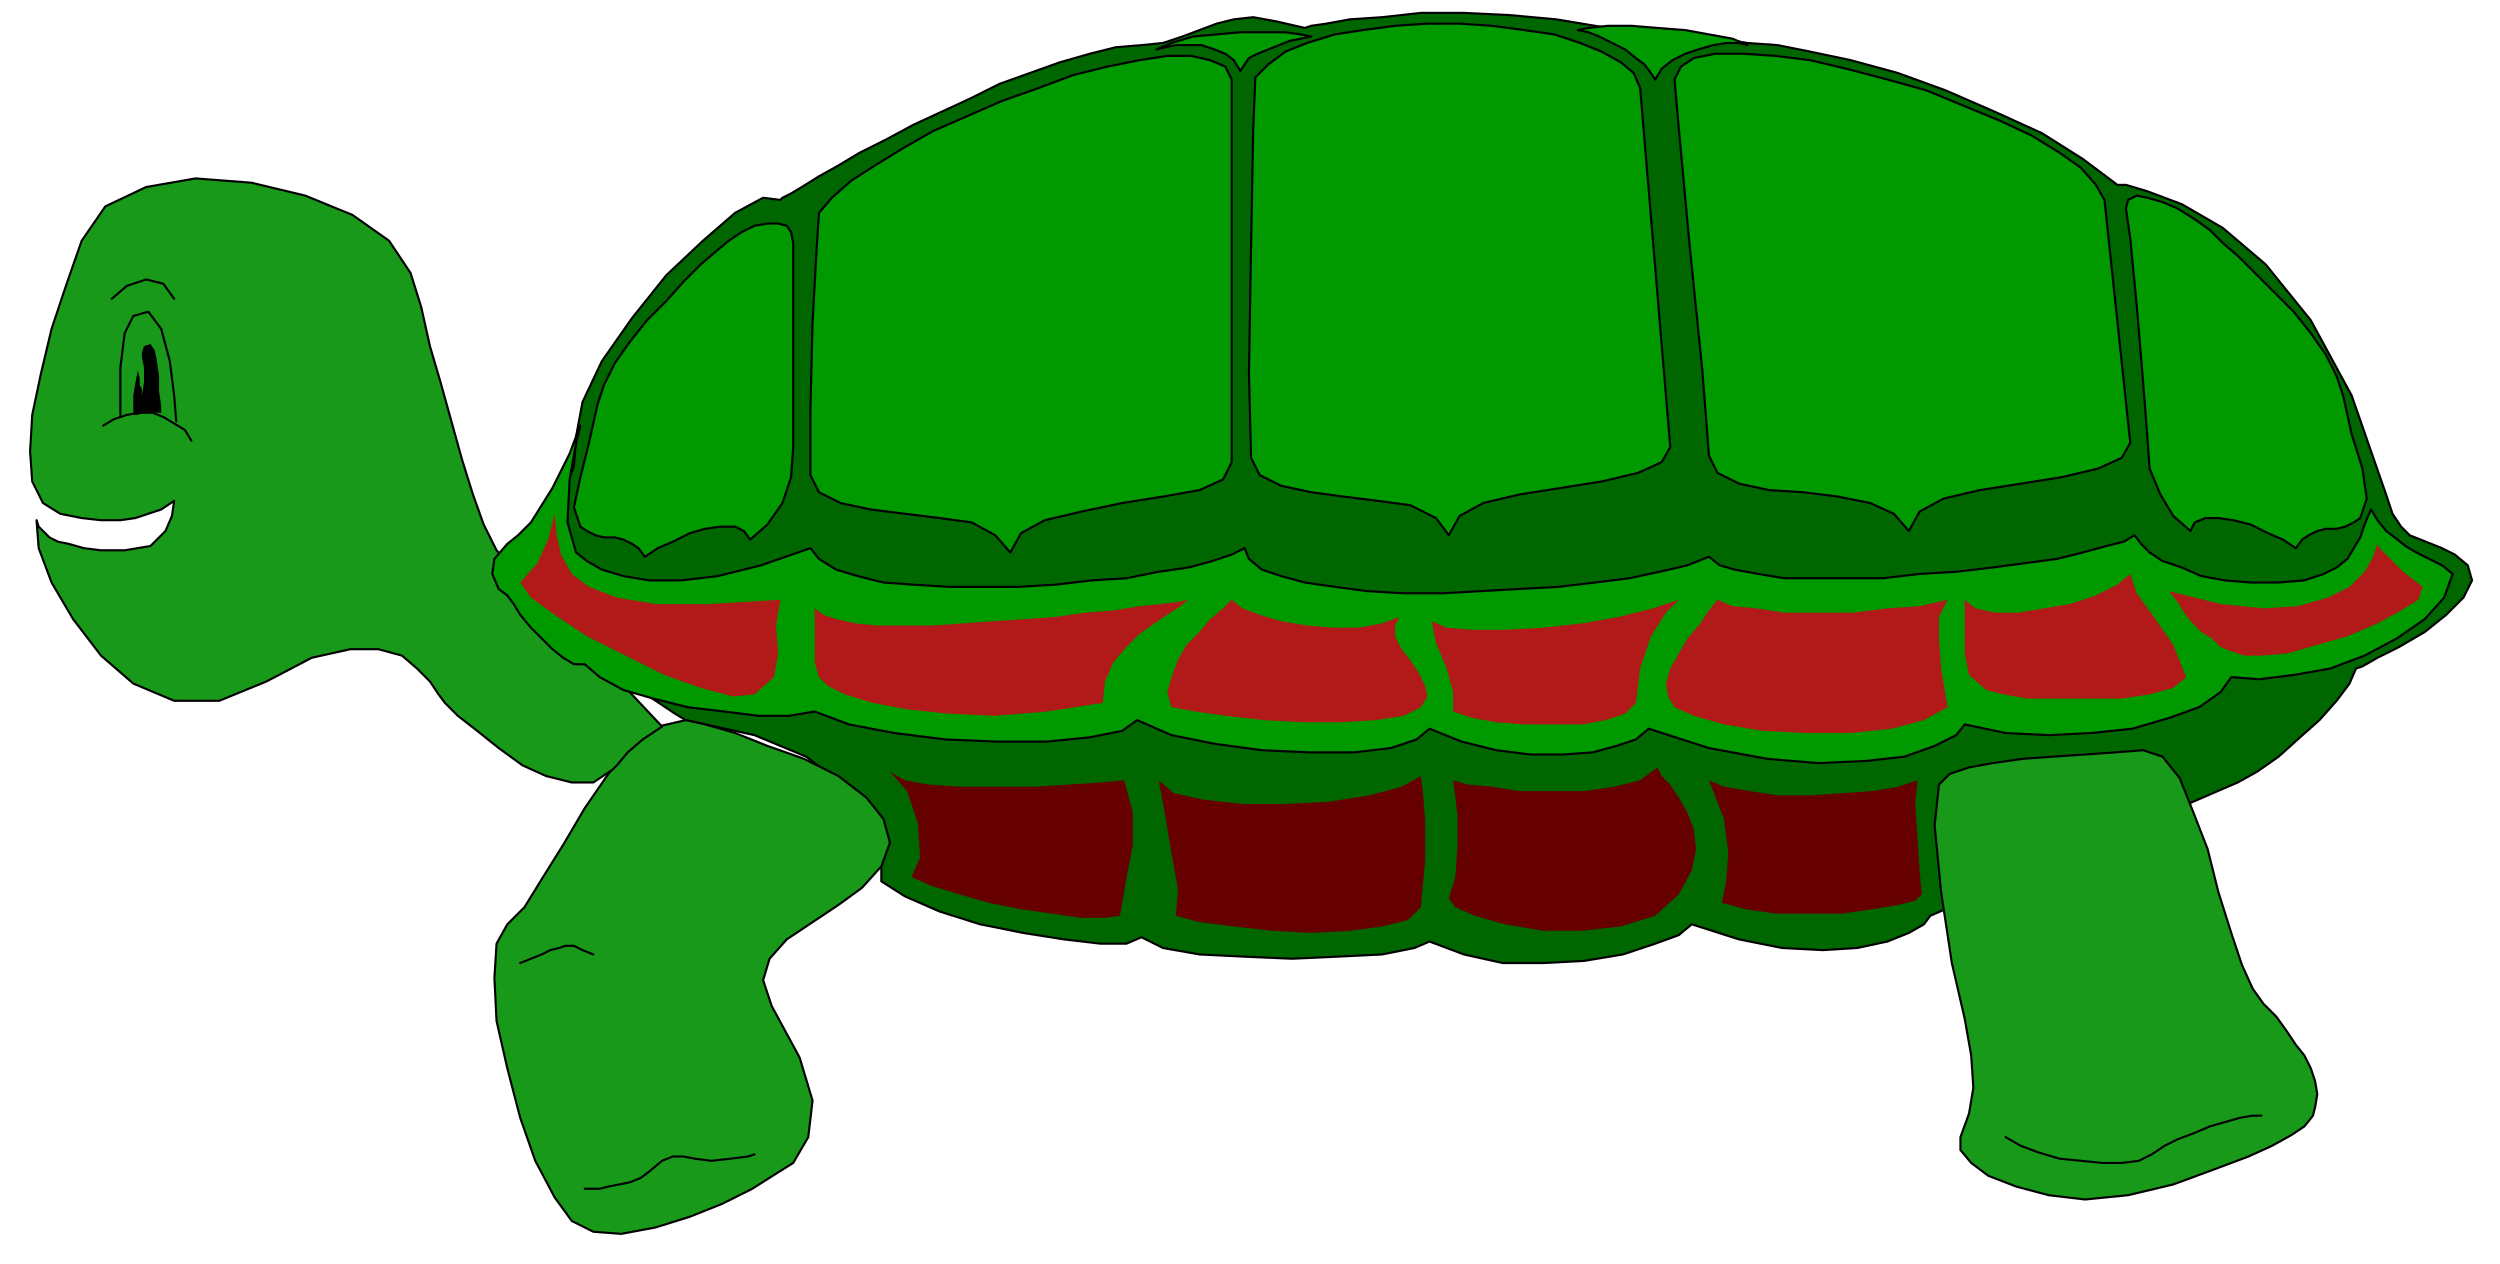 <svg xmlns="http://www.w3.org/2000/svg" fill-rule="evenodd" height="56.448" preserveAspectRatio="none" stroke-linecap="round" viewBox="0 0 1163 588" width="1.163in"><style>.pen0{stroke:#000;stroke-width:1;stroke-linejoin:round}.pen1{stroke:none}.brush4{fill:#199919}.brush5{fill:#090}</style><path class="pen1" style="fill:#060" d="m1096 311-3 7-6 8-8 9-9 8-10 9-10 7-9 5-7 3-136 59-3 4-7 4-10 4-14 3-16 1-19-1-20-4-22-7-6 5-11 4-15 5-18 3-19 1h-19l-18-4-16-6-7 3-15 3-20 1-22 1-23-1-20-1-17-3-10-5-7 3h-12l-17-2-19-3-20-4-19-6-16-7-11-7v-10l-3-11-6-12-10-13-16-12-24-10-32-7-5-3-12-8-15-11-17-13-17-12-15-11-11-7-5-2 2-1 5-4 8-5 9-8 8-9 8-11 5-13 1-14 3-16 9-19 14-20 16-20 17-16 15-13 13-7 8 1 1-1 4-2 5-3 8-5 9-5 10-6 12-6 13-7 13-6 13-6 14-7 14-5 14-5 14-4 12-3 12-1 10-1 9-3 8-3 8-3 8-2 9-1 11 2 13 3 3-1 7-1 11-2 15-1 18-2h20l21 1 22 2 12 2 12 2 13 1 13 2 13 1 13 1 13 2 14 1 15 3 19 4 22 6 22 8 23 10 22 10 19 12 16 12h4l10 3 16 6 19 11 20 17 21 26 19 35 16 46 3 9 4 6 4 4 5 2 5 2 5 2 6 3 6 5 2 7-4 8-8 8-10 8-12 7-10 5-7 4-3 1z"/><path class="pen0" fill="none" d="M1096 311h0l-3 7-6 8-8 9-9 8-10 9-10 7-9 5-7 3-136 59h0l-3 4-7 4-10 4-14 3-16 1-19-1-20-4-22-7h0l-6 5-11 4-15 5-18 3-19 1h-19l-18-4-16-6h0l-7 3-15 3-20 1-22 1-23-1-20-1-17-3-10-5h0l-7 3h-12l-17-2-19-3-20-4-19-6-16-7-11-7h0v-10l-3-11-6-12-10-13-16-12-24-10-32-7h0l-5-3-12-8-15-11-17-13-17-12-15-11-11-7-5-2h0l2-1 5-4 8-5 9-8 8-9 8-11 5-13 1-14h0l3-16 9-19 14-20 16-20 17-16 15-13 13-7 8 1h0l1-1 4-2 5-3 8-5 9-5 10-6 12-6 13-7 13-6 13-6 14-7 14-5 14-5 14-4 12-3 12-1h0l10-1 9-3 8-3 8-3 8-2 9-1 11 2 13 3h0l3-1 7-1 11-2 15-1 18-2h20l21 1 22 2h0l12 2 12 2 13 1 13 2 13 1 13 1 13 2 14 1h0l15 3 19 4 22 6 22 8 23 10 22 10 19 12 16 12h4l10 3 16 6 19 11 20 17 21 26 19 35 16 46h0l3 9 4 6 4 4 5 2 5 2 5 2 6 3 6 5h0l2 7-4 8-8 8-10 8-12 7-10 5-7 4-3 1"/><path class="pen1 brush4" d="m319 335 9 2 14 4 15 6 17 6 16 8 13 10 8 10 3 11-4 11-9 10-11 8-12 8-12 8-8 9-3 10 4 12 13 24 6 20-2 17-7 12-8 5-11 7-14 7-15 6-16 5-16 3-13-1-10-5-8-11-9-17-7-20-6-23-5-22-1-20 1-16 5-9 8-8 8-13 10-16 10-17 11-16 11-13 12-9 13-3z"/><path class="pen0" fill="none" d="M319 335h0l9 2 14 4 15 6 17 6 16 8 13 10 8 10 3 11h0l-4 11-9 10-11 8-12 8-12 8-8 9-3 10 4 12h0l13 24 6 20-2 17-7 12h0l-8 5-11 7-14 7-15 6-16 5-16 3-13-1-10-5h0l-8-11-9-17-7-20-6-23-5-22-1-20 1-16 5-9h0l8-8 8-13 10-16 10-17 11-16 11-13 12-9 13-3"/><path class="pen1 brush4" d="m997 349-13 1-14 1-15 1-14 1-14 2-11 2-9 3-5 5-2 19 3 31 5 33 6 26 3 17 1 15-2 12-4 11v6l5 6 8 6 13 5 15 4 17 2 20-2 21-5 19-7 16-6 11-5 9-5 6-4 4-5 1-4 1-6-1-6-2-6-3-6-4-5-4-6-5-7-6-6-5-7-5-11-5-15-6-19-5-20-7-18-6-15-8-10-9-3z"/><path class="pen0" fill="none" d="M997 349h0l-13 1-14 1-15 1-14 1-14 2-11 2-9 3-5 5h0l-2 19 3 31 5 33 6 26h0l3 17 1 15-2 12-4 11h0v6l5 6 8 6 13 5 15 4 17 2 20-2 21-5h0l19-7 16-6 11-5 9-5 6-4 4-5 1-4 1-6h0l-1-6-2-6-3-6-4-5-4-6-5-7-6-6-5-7h0l-5-11-5-15-6-19-5-20-7-18-6-15-8-10-9-3"/><path class="pen1 brush4" d="m308 338-9 6-7 6-5 6-2 2-9 6h-10l-12-3-11-5-11-8-10-8-9-7-6-6-3-4-4-6-6-6-7-6-11-3h-13l-18 4-21 11-22 9H81l-19-8-15-13-13-17-10-17-6-16-1-13 1 3 2 2 3 3 4 2 5 1 7 2 8 1h11l12-2 7-7 3-7 1-7-3 2-3 2-6 2-6 2-7 1h-9l-9-1-10-2-8-5-5-10-1-14 1-17 4-19 5-21 7-21 7-20 11-16 19-9 23-4 26 2 25 6 22 9 17 12 10 15 5 16 4 18 5 17 5 18 5 18 5 16 5 14 6 12 77 82z"/><path class="pen0" fill="none" d="M308 338h0l-9 6-7 6-5 6-2 2h0l-9 6h-10l-12-3-11-5-11-8-10-8-9-7-6-6h0l-3-4-4-6-6-6-7-6-11-3h-13l-18 4-21 11h0l-22 9H81l-19-8-15-13-13-17-10-17-6-16-1-13h0l1 3 2 2 3 3 4 2 5 1 7 2 8 1h11l12-2 7-7 3-7 1-7h0l-3 2-3 2-6 2-6 2-7 1h-9l-9-1-10-2h0l-8-5-5-10-1-14 1-17 4-19 5-21 7-21 7-20h0l11-16 19-9 23-4 26 2 25 6 22 9 17 12 10 15h0l5 16 4 18 5 17 5 18 5 18 5 16 5 14 6 12 77 82"/><path class="pen1 brush5" d="m584 36 6-6 8-6 10-4 13-4 13-2 15-2 15-1h15l15 1 15 2 14 2 12 4 10 4 9 5 6 5 3 7 14 167-4 7-11 5-17 4-19 3-19 3-17 4-11 6-5 9-6-8-12-6-15-2-16-2-15-2-14-3-10-5-4-8-1-39 1-60 1-54 1-24z"/><path class="pen0" fill="none" d="M584 36h0l6-6 8-6 10-4 13-4 13-2 15-2 15-1h15l15 1 15 2 14 2 12 4 10 4 9 5 6 5 3 7 14 167h0l-4 7-11 5-17 4-19 3-19 3-17 4-11 6-5 9h0l-6-8-12-6-15-2-16-2-15-2-14-3-10-5-4-8h0l-1-39 1-60 1-54 1-24"/><path class="pen1 brush5" d="m779 37 3-6 6-4 10-2h13l15 1 16 2 17 4 19 5 18 5 17 7 17 7 15 7 13 8 10 7 7 8 4 7 12 113-4 7-11 5-17 4-19 3-19 3-17 4-11 6-5 9-7-8-11-5-15-3-16-2-16-1-14-3-10-5-4-8-3-39-6-59-5-54-2-23z"/><path class="pen0" fill="none" d="M779 37h0l3-6 6-4 10-2h13l15 1 16 2 17 4 19 5 18 5 17 7 17 7 15 7 13 8 10 7 7 8 4 7 12 113h0l-4 7-11 5-17 4-19 3-19 3-17 4-11 6-5 9h0l-7-8-11-5-15-3-16-2-16-1-14-3-10-5-4-8h0l-3-39-6-59-5-54-2-23"/><path class="pen1 brush5" d="m381 99 6-7 9-8 11-7 13-8 14-8 16-7 16-7 17-6 16-6 16-4 15-3 13-2h11l9 2 7 3 3 6v178l-4 8-11 5-17 3-19 3-19 4-17 4-11 6-5 9-7-8-11-6-15-2-16-2-16-2-14-3-10-5-4-8v-30l1-41 2-36 1-15z"/><path class="pen0" fill="none" d="M381 99h0l6-7 9-8 11-7 13-8 14-8 16-7 16-7 17-6 16-6 16-4 15-3 13-2h11l9 2 7 3 3 6v178h0l-4 8-11 5-17 3-19 3-19 4-17 4-11 6-5 9h0l-7-8-11-6-15-2-16-2-16-2-14-3-10-5-4-8h0v-30l1-41 2-36 1-15"/><path class="pen1 brush5" d="m369 113-1-5-2-3-4-1h-5l-6 1-6 3-6 4-6 5-7 6-8 8-8 9-9 9-8 10-7 10-5 10-3 9-4 18-4 16-3 14 3 9 3 2 4 2 4 1h5l4 1 4 2 3 2 3 4 6-4 7-3 8-4 7-2 7-1h7l4 2 3 4 8-7 7-10 4-12 1-14v-95z"/><path class="pen0" fill="none" d="M369 113h0l-1-5-2-3-4-1h-5l-6 1-6 3-6 4-6 5h0l-7 6-8 8-8 9-9 9-8 10-7 10-5 10-3 9h0l-4 18-4 16-3 14 3 9h0l3 2 4 2 4 1h5l4 1 4 2 3 2 3 4h0l6-4 7-3 8-4 7-2 7-1h7l4 2 3 4h0l8-7 7-10 4-12 1-14h0v-95"/><path class="pen1 brush5" d="m989 97 1-4 4-2 5 1 7 2 7 3 8 5 7 5 6 6 7 6 8 8 9 9 9 9 8 10 7 10 5 10 3 9 4 18 5 16 2 14-3 9-3 2-4 2-4 1h-5l-4 1-4 2-3 2-3 4-6-4-7-3-8-4-8-2-7-1h-6l-5 2-2 4-8-7-6-10-5-12-1-14-2-26-3-36-3-31-2-14z"/><path class="pen0" fill="none" d="M989 97h0l1-4 4-2 5 1 7 2 7 3 8 5 7 5 6 6h0l7 6 8 8 9 9 9 9 8 10 7 10 5 10 3 9h0l4 18 5 16 2 14-3 9h0l-3 2-4 2-4 1h-5l-4 1-4 2-3 2-3 4h0l-6-4-7-3-8-4-8-2-7-1h-6l-5 2-2 4h0l-8-7-6-10-5-12-1-14h0l-2-26-3-36-3-31-2-14"/><path class="pen1 brush5" d="m538 23 7-3 10-3 11-1 11-1h21l7 1 5 1-5 1-5 1-5 2-5 2-5 2-4 2-2 3-2 3-3-5-4-3-5-2-6-2h-12l-5 1-4 1z"/><path class="pen0" fill="none" d="M538 23h0l7-3 10-3 11-1 11-1h21l7 1 5 1h0l-5 1-5 1-5 2-5 2-5 2-4 2-2 3-2 3h0l-3-5-4-3-5-2-6-2h-12l-5 1-4 1"/><path class="pen1 brush5" d="m813 21-7-3-11-2-11-2-13-1-12-1h-11l-9 1-5 1 5 1 5 2 6 3 6 3 5 4 4 3 3 4 2 3 3-5 5-4 6-3 6-2 7-2 6-1h6l4 1z"/><path class="pen0" fill="none" d="M813 21h0l-7-3-11-2-11-2-13-1-12-1h-11l-9 1-5 1h0l5 1 5 2 6 3 6 3 5 4 4 3 3 4 2 3h0l3-5 5-4 6-3 6-2 7-2 6-1h6l4 1"/><path class="pen1 brush5" d="m270 198-2 5-3 8-4 8-4 8-5 8-5 8-6 6-5 4-6 7-1 7 3 7 4 3 3 4 3 5 5 6 5 5 5 5 5 4 5 3h5l7 6 11 6 14 4 16 4 17 2 16 2h14l12-2 16 6 21 4 24 3 24 1h23l20-2 15-3 7-5 16 7 20 4 22 3 22 1h21l17-2 12-4 6-5 15 6 16 4 16 2h15l14-1 11-3 9-3 6-5 28 9 27 5 24 2 22-1 18-2 14-5 10-5 4-5 19 4 20 1 20-1 19-2 17-5 14-5 10-7 5-7 13 1 16-2 17-3 16-6 15-8 13-9 9-10 4-11-5-4-6-3-6-3-5-3-5-4-4-3-4-5-3-5-3 7-2 6-3 5-3 5-5 4-6 3-9 3-12 1h-13l-12-1-11-2-9-4-9-3-6-4-4-4-3-4-5 3-8 2-11 3-12 3-15 2-15 2-17 2-17 1-17 2h-46l-12-2-11-2-7-2-5-4-10 4-13 3-14 3-16 2-17 2-18 1-18 1-18 1h-18l-17-1-15-2-14-2-11-3-9-3-6-5-2-5-6 3-9 3-11 3-14 2-15 3-16 1-17 2-17 1h-33l-16-1-14-1-12-3-10-3-8-5-4-5-23 8-20 5-17 2h-15l-12-2-10-3-7-4-5-4-4-14 1-20 3-17 2-8z"/><path class="pen0" fill="none" d="M270 198h0l-2 5-3 8-4 8-4 8-5 8-5 8-6 6-5 4h0l-6 7-1 7 3 7 4 3h0l3 4 3 5 5 6 5 5 5 5 5 4 5 3h5l7 6 11 6 14 4 16 4 17 2 16 2h14l12-2h0l16 6 21 4 24 3 24 1h23l20-2 15-3 7-5h0l16 7 20 4 22 3 22 1h21l17-2 12-4 6-5h0l15 6 16 4 16 2h15l14-1 11-3 9-3 6-5h0l28 9 27 5 24 2 22-1 18-2 14-5 10-5 4-5h0l19 4 20 1 20-1 19-2 17-5 14-5 10-7 5-7h0l13 1 16-2 17-3 16-6 15-8 13-9 9-10 4-11h0l-5-4-6-3-6-3-5-3-5-4-4-3-4-5-3-5h0l-3 7-2 6-3 5-3 5-5 4-6 3-9 3-12 1h0-13l-12-1-11-2-9-4-9-3-6-4-4-4-3-4h0l-5 3-8 2-11 3-12 3-15 2-15 2-17 2-17 1-17 2h-46l-12-2-11-2-7-2-5-4h0l-10 4-13 3-14 3-16 2-17 2-18 1-18 1-18 1h-18l-17-1-15-2-14-2-11-3-9-3-6-5-2-5h0l-6 3-9 3-11 3-14 2-15 3-16 1-17 2-17 1h-33l-16-1-14-1-12-3-10-3-8-5-4-5h0l-23 8-20 5-17 2h-15l-12-2-10-3-7-4-5-4h0l-4-14 1-20 3-17 2-8"/><path class="pen1" d="m363 279-2 12 1 13-2 11-9 8-10 1-15-4-17-6-18-9-18-9-15-10-11-8-5-7 8-9 5-11 2-8 1-4 1 10 2 9 5 9 8 6 13 5 18 3h25l33-2zm16 4v25l2 7 4 4 8 4 13 4 16 3 19 2 22 1 24-2 26-4 1-10 4-9 6-7 6-6 7-5 6-4 6-4 4-3-5 1-8 1-10 1-12 2-13 1-14 2-14 1-15 1-14 1-14 1h-26l-10-1-9-2-6-2-4-3zm194-4-4 4-6 5-5 6-6 6-4 7-3 8-2 7 2 7 11 2 14 2 18 2 18 1h18l16-1 13-2 8-4 3-5-1-5-3-6-4-6-4-5-3-6v-5l2-4-8 3-11 2h-12l-12-1-12-2-10-3-8-3-5-4zm93 10 2 10 5 12 3 11v9l9 3 11 2 13 1h27l11-2 9-3 5-5 2-16 5-15 7-11 6-6-12 4-16 4-17 3-18 2-18 1h-15l-12-1-7-3zm133-10-4 5-4 6-6 7-4 7-4 7-2 7 1 6 3 5 9 4 14 4 18 3 20 1h21l19-2 15-4 11-6-3-18-1-14v-10l4-8-13 3-15 1-16 2h-32l-13-2-11-1-7-3zm115 0v25l2 10 8 7 8 2 11 2h44l13-2 11-3 6-5-6-15-9-13-8-11-3-9-6 5-10 5-12 4-12 2-12 2h-11l-9-2-5-4zm95-4 4 5 3 5 4 5 4 4 5 3 4 4 5 2 6 2h8l12-1 14-4 14-4 14-6 11-6 8-5 2-6-9-7-7-7-4-4-1-2-2 6-4 7-7 7-10 5-14 4-16 1-20-2-24-6z" style="fill:#b21919"/><path class="pen1" d="m414 359 8 9 5 15 1 16-4 9 9 4 13 4 14 4 15 3 14 2 14 2h11l7-1 3-17 3-16v-15l-4-15-11 1-15 1-16 1h-34l-15-1-11-2-7-4zm125 4 3 16 3 18 3 17-1 12 11 3 16 2 18 2 18 1 18-1 15-2 12-3 6-6 2-22v-18l-1-13-1-8-9 5-15 4-19 3-20 1h-20l-18-2-14-3-7-6zm137 0 2 16v15l-1 14-3 10 3 4 9 4 14 4 18 3h18l18-2 16-5 11-10 6-11 2-10-1-9-3-8-4-7-4-6-4-4-2-4-8 6-12 3-14 2h-30l-13-2-11-1-7-2zm119 0 7 18 2 16-1 13-2 10 11 3 14 2h31l14-2 12-2 8-2 3-3-1-11-1-16-1-15 1-11-9 3-12 2-14 1-15 1h-15l-13-2-12-2-7-3z" style="fill:#600"/><path class="pen0" fill="none" d="M242 448h0l5-2 5-2 4-2 4-1 3-1h4l4 2 5 2m-4 109h7l4-1 5-1 5-1 5-2 4-3h0l6-5 5-2h5l5 1h0l8 1 9-1 8-1 3-1m582-8h0l7 4 8 3 10 3 10 1 10 1h9l8-1 6-3h0l6-4 6-3 8-3 7-3 7-2 7-2 6-1h4M48 198h0l5-3 6-2 6-1h6l5 2 5 3 5 3 3 5"/><path class="pen0" fill="none" d="M56 193h0v-22l2-16 4-8 7-2h0l6 8 4 15 2 16 1 12"/><path class="pen1" style="fill:#000" d="M62 193v-9l1-6 1-5v-1l1 4v3l1 2v3l1-6v-7l-1-5v-2l1-3 3-1 2 3 1 5 1 7v7l1 7v3h-8l-3 1h-2z"/><path class="pen0" fill="none" d="M52 139h0l7-6 9-3 8 2 5 7"/></svg>
